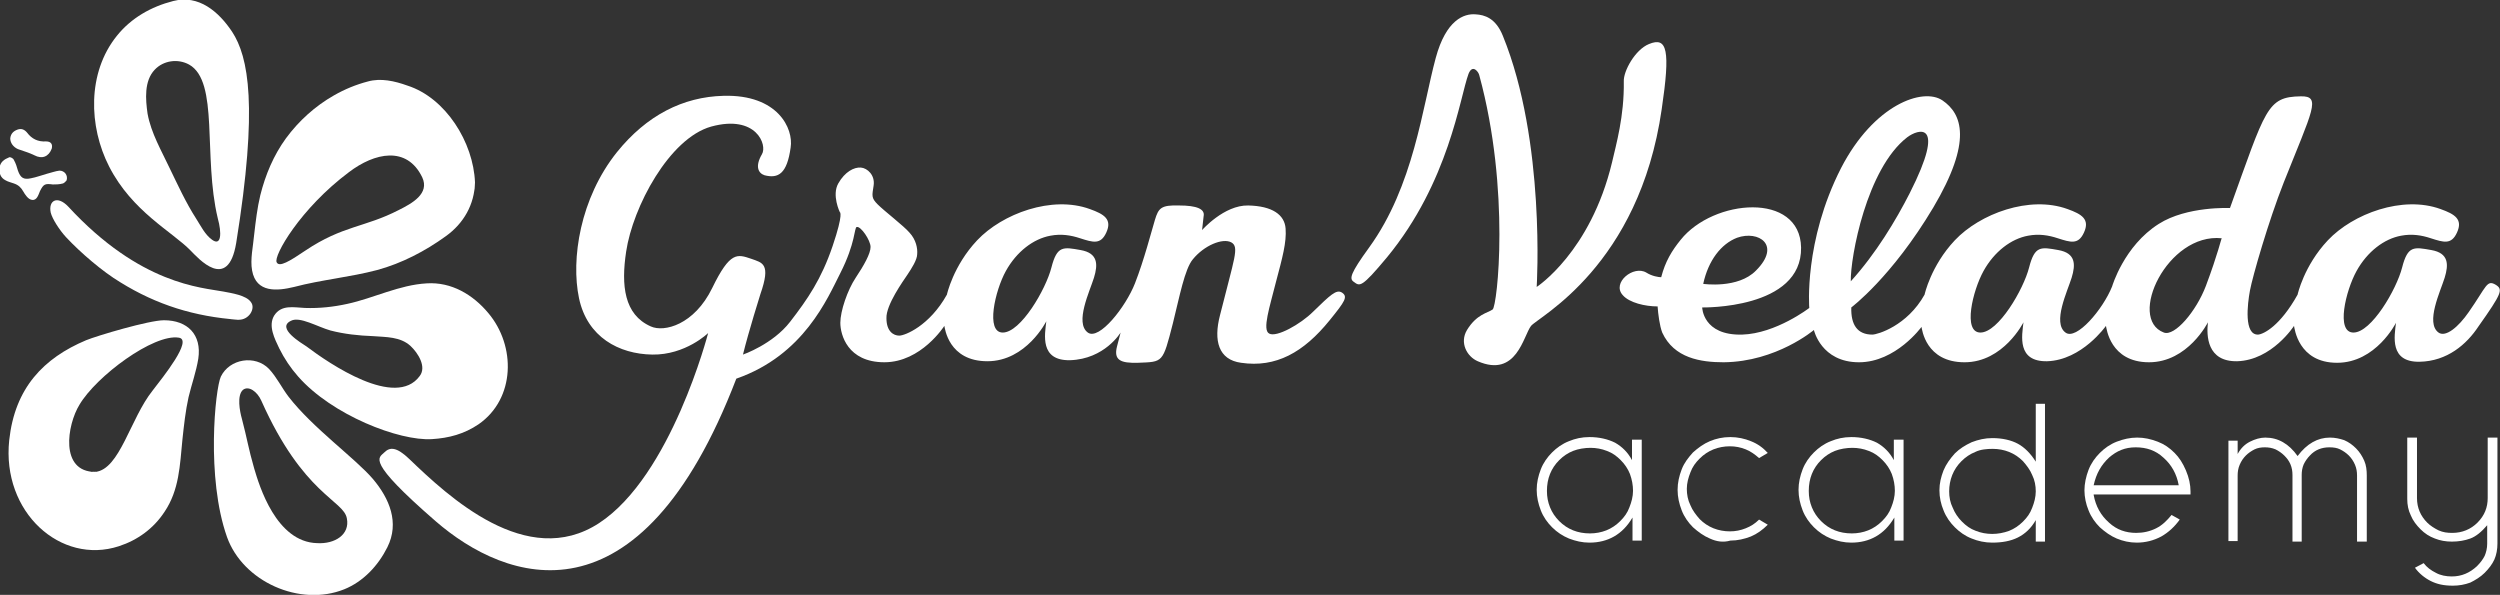 <?xml version="1.0" encoding="utf-8"?>
<!-- Generator: Adobe Illustrator 25.2.1, SVG Export Plug-In . SVG Version: 6.00 Build 0)  -->
<svg version="1.1" id="Capa_1" xmlns="http://www.w3.org/2000/svg" xmlns:xlink="http://www.w3.org/1999/xlink" x="0px" y="0px"
	 width="487.9px" height="116.1px" viewBox="0 0 487.9 116.1" style="enable-background:new 0 0 487.9 116.1;" xml:space="preserve"
	>
<rect x="0" y="0" width="487.9" height="116.1" fill="#333333" stroke="none"/>
<style type="text/css">
	.st0{fill:#FFFFFF;}
</style>
<g>
	<path class="st0" d="M92.7,35.6c-0.1,4.3-2.2,8-5.7,10.5c-4,2.9-8.6,5.3-13.4,6.6c-5.3,1.4-10.9,1.9-16.2,3.3
		c-3.3,0.8-7.4,1.2-8.2-3.2c-0.4-2.2,0.2-4.7,0.4-7c0.3-2.6,0.6-5.2,1.2-7.7c1-4,2.6-7.8,5-11.1c2.5-3.4,5.7-6.3,9.4-8.4
		c2.1-1.2,4.3-2.1,6.6-2.7c2.5-0.7,5.2-0.1,7.7,0.8C87,19.1,92.4,27.8,92.7,35.6C92.5,40.2,92.5,31.7,92.7,35.6z M68.1,33.6
		C58.6,40.7,53.3,50,54,51.2c0.5,1,2.5-0.2,5.6-2.3c7.3-4.9,11.6-4.5,18.2-7.9c2.6-1.3,6.1-3.2,4.6-6.4
		C79.4,28.4,73.1,29.8,68.1,33.6z"/>
	<path class="st0" d="M1.8,85.9c1.1-10.2,6.7-16,15-19.5c2.2-0.9,12.3-3.9,15.2-3.9c4.6,0,7.4,2.8,6.7,7.5c-0.4,2.5-1.3,5-1.9,7.5
		c-0.6,2.7-0.9,5.5-1.2,8.3c-0.5,5-0.6,9.8-3.5,14.1c-2.1,3.2-5.2,5.5-8.9,6.7C11.9,110.3,0.3,100,1.8,85.9z M18.6,92.1
		c4.8-0.5,6.8-10.4,11.2-15.9c2-2.6,7.9-9.9,5.1-10.3C30,65.1,18.8,73.4,15.5,79C13.1,82.9,11.6,92.1,18.6,92.1
		C20,92,15.8,92.1,18.6,92.1z"/>
	<path class="st0" d="M46.1,47.4c-1.6,9.7-7.5,2.9-8.9,1.5c-3.6-3.7-11.4-7.6-15.9-16.4c-4-7.8-4.3-18.3,1.5-25.5
		c2.8-3.5,6.7-5.7,11-6.8c5-1.3,8.9,2.1,11.5,6C48.5,11.1,50.4,20.7,46.1,47.4z M36.9,12.6c-2.2-1.2-5-0.8-6.7,1
		c-2.1,2.2-1.8,5.8-1.4,8.6c0.7,3.8,2.7,7.2,4.3,10.6c1.6,3.3,3.2,6.8,5.2,9.9c0.9,1.4,1.7,3.1,3.1,4.1c1.8,1.3,1.9-1.3,1.1-4.2
		C39.6,30.5,42.8,15.9,36.9,12.6z"/>
	<path class="st0" d="M58.2,73.5c-1.5-1.7-2.7-3.5-3.7-5.5c-0.9-1.9-2.2-4.4-1-6.4c1.4-2.2,3.8-1.6,6-1.5c2.8,0.1,5.6-0.2,8.3-0.8
		c5.1-1.1,10.1-3.7,15.5-4c4.8-0.3,9,2.2,12,5.8c5.4,6.4,5.3,16.7-1.9,21.7c-2.8,1.9-5.8,2.7-9.1,2.9C77.9,86.1,64.8,81,58.2,73.5z
		 M81.9,73.4c1.4-1.8-0.3-4.5-1.8-5.9c-2-1.8-4.7-1.7-7.3-1.9c-2.8-0.1-5.6-0.4-8.3-1.1c-2.5-0.7-6-2.8-7.7-1.9c-3,1.4,2.1,4.4,3,5
		C64.3,71,77.2,79.8,81.9,73.4z"/>
	<path class="st0" d="M43.1,73.5c1.7-3.5,6.7-4.3,9.4-1.5c1.5,1.6,2.5,3.7,3.8,5.4c4.7,6.1,13.1,12.1,16.5,16.1
		c3.2,3.8,5.2,8.5,2.8,13.3c-1.8,3.6-4.7,6.7-8.4,8.2c-8.7,3.5-19.8-1.5-22.9-10.2C40.2,93.2,42,75.9,43.1,73.5z M67.7,101.2
		c-0.6-3.6-8.5-4.6-16.7-23c-0.8-1.8-2.5-3-3.6-2.1c-1.2,1.1-0.6,4.2-0.2,5.6c1,3.8,1.3,5.9,2.4,9.7c1,3.4,4.3,14.4,12.3,14.6
		C65.4,106.2,68.3,104.3,67.7,101.2z"/>
	<path class="st0" d="M46.5,62.4c-8.5-0.6-15.9-2.9-23-7.3c-3.5-2.1-7.8-5.8-10.6-8.8c-1.3-1.4-2.7-3.6-3-4.8
		c-0.5-2.4,1.3-3.4,3.4-1.2c14.1,15.3,26.1,15.8,30.3,16.6c1.5,0.3,4.5,0.7,5.4,2.1C49.9,60.2,48.6,62.5,46.5,62.4
		C42.6,62.2,47.4,62.5,46.5,62.4z"/>
	<path class="st0" d="M13,35.2c-0.1,0.1-0.4,0.5-0.7,0.6c-0.7,0.2-1.4,0.2-2,0.2c-1.5-0.2-1.8-0.1-2.5,1.3C7.5,38,7.2,39.2,6.2,39
		c-0.7-0.1-1.3-1-1.7-1.7c-0.4-0.7-0.9-1.2-1.8-1.5c-0.5-0.2-1.1-0.3-1.6-0.6c-1-0.5-1.3-1.4-1.2-2.5c0.2-1.1,0.9-1.6,1.9-2
		c0.2-0.1,0.8,0.2,0.9,0.5c0.4,0.7,0.6,1.4,0.8,2.1C4,34.7,4.6,35.1,6,34.8c1.1-0.2,2.1-0.6,3.2-0.9c0.8-0.2,1.6-0.5,2.4-0.6
		C12.6,33.3,13.3,34.2,13,35.2z"/>
	<path class="st0" d="M10.1,29c-0.6,1.6-1.9,2.1-3.4,1.3c-1-0.5-2.1-0.8-3.2-1.2C2.6,28.7,2,27.9,2,27c0.1-0.9,0.6-1.4,1.4-1.7
		c0.8-0.3,1.4,0,1.9,0.6c0.9,1.2,2.1,1.8,3.7,1.7C10,27.6,10.3,28.2,10.1,29z"/>
</g>
<g>
	<path class="st0" d="M154.3,28.8c0.6-3.7-2.5-10.4-13.1-10.1c-7.9,0.2-15,3.8-20.8,11c-7.2,9-9,20.9-7.4,28.5s7.8,10.9,14.3,11
		c6.5,0.1,10.9-4.2,10.9-4.2s-7.2,27.9-21.3,37.1s-29.5-5.3-37-12.5c-2.5-2.4-3.8-2.4-4.9-1.3s-3.7,1.5,10,13.4s39.8,21.5,58.7-27.8
		c13.2-4.6,17.8-15.7,20.3-20.6c3-5.9,2.7-8.9,3.2-9c0.8-0.2,2.7,2.6,2.7,3.9s-1.3,3.6-2.9,6s-3,6.5-3,8.8c0,2.3,1.4,7.7,8.6,7.7
		s11.7-7.1,11.7-7.1c0.1,0.4,0.8,6.9,8.4,6.9c7.6,0,11.5-7.8,11.5-7.8c-0.3,2.6-1.3,7.7,4.6,7.6c6.8-0.2,9.9-5.4,9.9-5.4
		s0,0-0.7,2.7s0.7,3.3,4.1,3.2c4.9-0.2,4.8,0.1,6.8-7.7c1.3-5.2,2.3-10.6,3.9-12.5c2.2-2.7,5.8-4.2,7.5-3.3c1.6,0.9,0.6,3-2.2,14.2
		c-1.3,5-0.3,8.7,4.1,9.3c6.8,1,12.2-2,17.3-8.3c3-3.7,3.6-4.6,2.4-5.4c-1.1-0.7-2.3,0.5-5.6,3.7c-2.5,2.5-7.2,5.1-8.6,4.3
		c-1.4-0.7,0.1-5.2,1.3-10c1.3-4.9,2.1-7.8,1.9-10.5s-2.6-4.4-7.3-4.5s-9,4.8-9,4.8l0.3-2.7c0.3-1.4-1.3-2.1-4.8-2.1
		c-3.5-0.1-4,0.5-4.7,2.8s-2.1,7.8-3.9,12.4s-7,11.2-9.2,9.6c-2.6-1.9,0.4-8.1,1.2-10.7s0.8-4.8-2.6-5.4s-4.6-0.9-5.7,3.4
		s-6,12.7-9.5,12.7c-3.4,0-1.5-8.2,0.6-12s5.4-6.3,8.7-6.9c2.1-0.4,4-0.1,5.8,0.5c2.5,0.8,4,1.3,5.1-1.1c1.2-2.6-0.4-3.6-3.2-4.6
		c-7.4-2.7-17.1,0.9-22,6.1c-4.7,5-5.9,10.6-5.9,10.6c-3.4,6.1-8.2,8-9.3,8s-2.5-0.8-2.5-3.4c-0.1-2.6,3.3-7.3,4.1-8.5
		s1.9-2.9,1.9-4c0.1-1.1-0.2-2.8-1.5-4.2c-1.1-1.3-4.9-4.2-6.2-5.5s-1.1-1.7-0.8-3.7s-1.2-3.4-2.5-3.5s-3.1,0.8-4.4,3.1
		c-1.3,2.3,0.3,5.6,0.3,5.6s0.8,0.1-1.4,6.6s-4.9,10.4-8.3,14.8s-9.2,6.4-9.2,6.4c1.1-4.5,3.4-11.8,3.4-11.8c2.1-6,0.4-6.1-1.8-6.9
		c-2.7-0.9-4.1-1.5-7.6,5.7s-9.4,8.7-12,7.5c-5.2-2.3-5.8-8-4.8-14.6c1.3-8.7,8.4-22.1,16.6-24.4c8.8-2.4,11,3.6,9.9,5.4
		c-1.4,2.4-0.7,3.7,0.5,4.1C151.9,34.9,153.6,33.9,154.3,28.8z"/>
	<path class="st0" d="M487.1,55.6c-1.8-1.1-1.8,0.3-5.3,5.3c-2,2.9-4.5,5-5.9,4c-2.6-1.9,0.4-8.1,1.2-10.7s0.8-4.8-2.6-5.4
		s-4.6-0.9-5.7,3.4s-6,12.7-9.5,12.7s-1.5-8.2,0.6-12s5.4-6.3,8.7-6.9c2.1-0.4,4-0.1,5.8,0.5c2.5,0.8,4,1.3,5.1-1.1
		c1.2-2.6-0.4-3.6-3.2-4.6c-7.4-2.7-17.1,0.9-22,6.1c-4.7,5-5.9,10.6-5.9,10.6c-3.4,6.1-6.6,7.7-7.7,7.8c-2.8,0.1-2.1-5.9-1.6-8.6
		c0.5-2.7,3.6-13.5,6.6-21.1c5.6-14.1,7.4-16.9,3.3-16.8c-6.6,0.1-6.8,2.4-13.8,21.8c0,0-8.4-0.4-13.9,3.1
		c-6.8,4.3-9.1,12.2-9.1,12.2c-1.8,4.5-7,10.6-9.1,9c-2.6-1.9,0.4-8.1,1.2-10.7s0.8-4.8-2.6-5.4s-4.6-0.9-5.7,3.4s-6,12.7-9.5,12.7
		s-1.5-8.2,0.6-12s5.4-6.3,8.7-6.9c2.1-0.4,4-0.1,5.8,0.5c2.5,0.8,4,1.3,5.1-1.1c1.2-2.6-0.4-3.6-3.2-4.6c-7.4-2.7-17.1,0.9-22,6.1
		c-4.7,5-5.9,10.6-5.9,10.6c-3.4,6.1-9.2,7.8-10.2,7.8c-2.9,0-4.2-1.9-4.1-5.3c0,0,7.9-5.9,16-19.5c7.7-13,5.6-18.3,1.8-20.9
		c-3.8-2.6-13.4,0.8-19.8,13.2c-7.3,14.3-6.2,27.3-6.2,27.3s-6.5,5-13.1,5.2c-7.7,0.2-7.8-5.3-7.8-5.3s19.5,0.4,19.3-11.7
		c-0.2-10.9-17.1-9.5-23.5-1.5c-1.7,2.1-3,4.2-3.8,7.3c-0.5,0-1.8-0.2-2.9-0.9c-2.5-1.5-6.8,2-4.6,4.4c1.3,1.5,4.4,2.2,6.8,2.2
		c0.1,1.5,0.4,3.8,0.9,5.1c2.3,5,7.5,5.8,12,5.8c10.3-0.1,17.6-6.3,17.6-6.3s1.4,6.3,8.8,6.3c7.2,0,12.2-6.9,12.2-6.9
		c0.1,0.4,0.8,6.9,8.4,6.9s11.5-7.8,11.5-7.8c-0.3,2.6-1.3,7.7,4.6,7.6c6.8-0.2,11.5-6.9,11.5-6.9c0.1,0.4,0.8,7.1,8.4,7.1
		s11.5-7.8,11.5-7.8c-0.3,2.6-0.2,7.7,5.7,7.6c6.8-0.2,11.1-6.9,11.1-6.9c0.1,0.4,0.8,7.2,8.4,7.2s11.5-7.8,11.5-7.8
		c-0.3,2.6-1.3,7.7,4.6,7.6c5.4-0.1,9.2-3.4,11.5-6.9C488.3,57.2,488.5,56.5,487.1,55.6z M339,46.4c4.2-1.5,8.7,1.4,3.7,6.4
		c-3.5,3.6-10.3,2.6-10.3,2.6C333.4,50.8,335.9,47.6,339,46.4z M372.2,26.8c2.1-1.6,7.8-3.5,0.5,10.9c-2.7,5.3-6.6,11.8-11.5,17.2
		C361.1,50.2,364.3,32.9,372.2,26.8z M430.5,55.8c-1.9,5-6.1,9.9-8.2,9.1c-7.2-2.7,0.7-19.5,11.3-18.4
		C433.5,46.5,432.9,49.4,430.5,55.8z"/>
	<path class="st0" d="M288.7,14.7c6.1,22.4,3.5,45.1,2.6,45.7c-1,0.7-3.1,0.9-5,4c-1.5,2.5,0,5.2,2.1,6.1c7.6,3.3,8.9-5,10.4-6.9
		c1.5-1.8,21.1-11.7,25.5-42.3c1.7-11.5,1.1-14.2-2.5-12.7c-2.7,1.1-5,5.3-4.9,7.3c0.1,6.8-1.5,12.3-2.3,15.8
		C310.4,49.2,299.9,56,299.9,56s1.8-28.4-6.6-49c-1.4-3.5-3.6-4.1-5.3-4.2c-2.3-0.2-5.8,1.1-7.8,8.5c-2.6,9.6-4.3,25-13,37
		c-3.7,5.1-3.9,6.1-3,6.7c1.2,0.9,1.5,1.2,6.5-4.8c12.1-14.7,14.2-31.2,15.9-35.8C287.4,12.4,288.6,14.1,288.7,14.7z"/>
</g>
<g>
	<path class="st0" d="M318.6,105.7v-4.7c-1,1.7-2.2,2.9-3.6,3.7c-1.4,0.8-3,1.2-4.8,1.2c-1.4,0-2.7-0.3-4-0.8
		c-1.2-0.5-2.3-1.2-3.3-2.2c-0.9-0.9-1.7-2-2.2-3.3c-0.5-1.3-0.8-2.6-0.8-4s0.3-2.7,0.8-4c0.5-1.3,1.3-2.4,2.2-3.3
		c0.9-0.9,2-1.7,3.3-2.2c1.2-0.5,2.5-0.8,4-0.8c1.9,0,3.6,0.4,5,1.1c1.4,0.8,2.5,1.9,3.3,3.4v-4h1.9v19.7H318.6z M307,88
		c-1,0.4-1.9,1-2.7,1.8c-0.8,0.8-1.4,1.7-1.8,2.7s-0.6,2.1-0.6,3.3s0.2,2.2,0.6,3.2c0.4,1,1,1.9,1.8,2.7c0.8,0.8,1.7,1.4,2.7,1.8
		c1,0.4,2.1,0.6,3.3,0.6c1.1,0,2.2-0.2,3.2-0.6c1-0.4,1.9-1,2.7-1.8c0.8-0.8,1.4-1.6,1.8-2.7c0.4-1,0.7-2.1,0.7-3.2
		s-0.2-2.2-0.6-3.3c-0.4-1-1-1.9-1.8-2.7c-0.8-0.8-1.6-1.4-2.7-1.8c-1-0.4-2.1-0.6-3.2-0.6S308,87.6,307,88z"/>
	<path class="st0" d="M333.7,105.1c-1.2-0.5-2.3-1.3-3.3-2.2c-0.9-0.9-1.7-2-2.2-3.3c-0.5-1.3-0.8-2.6-0.8-4s0.3-2.7,0.8-4
		c0.5-1.3,1.3-2.3,2.2-3.3c1-0.9,2.1-1.7,3.3-2.2c1.2-0.5,2.5-0.8,4-0.8c1.4,0,2.8,0.3,4,0.8c1.3,0.5,2.4,1.3,3.3,2.3l-1.7,1
		c-0.8-0.7-1.6-1.3-2.6-1.7c-1-0.4-2-0.6-3.1-0.6c-1.1,0-2.2,0.2-3.2,0.6c-1,0.4-1.9,1-2.7,1.8c-0.8,0.8-1.4,1.6-1.8,2.7
		c-0.4,1-0.7,2.1-0.7,3.2s0.2,2.2,0.7,3.2c0.4,1,1.1,1.9,1.8,2.7c0.8,0.8,1.7,1.4,2.7,1.8c1,0.4,2.1,0.6,3.2,0.6
		c1.1,0,2.1-0.2,3.1-0.6c1-0.4,1.8-0.9,2.6-1.7l1.7,1c-1,1-2.1,1.8-3.3,2.3c-1.3,0.5-2.6,0.8-4,0.8
		C336.3,105.9,335,105.7,333.7,105.1z"/>
	<path class="st0" d="M369.7,105.7v-4.7c-1,1.7-2.2,2.9-3.6,3.7c-1.4,0.8-3,1.2-4.8,1.2c-1.4,0-2.7-0.3-4-0.8
		c-1.2-0.5-2.3-1.2-3.3-2.2c-0.9-0.9-1.7-2-2.2-3.3c-0.5-1.3-0.8-2.6-0.8-4s0.3-2.7,0.8-4c0.5-1.3,1.3-2.4,2.2-3.3
		c0.9-0.9,2-1.7,3.3-2.2c1.2-0.5,2.5-0.8,4-0.8c1.9,0,3.6,0.4,5,1.1c1.4,0.8,2.5,1.9,3.3,3.4v-4h1.9v19.7H369.7z M358.1,88
		c-1,0.4-1.9,1-2.7,1.8c-0.8,0.8-1.4,1.7-1.8,2.7c-0.4,1-0.6,2.1-0.6,3.3s0.2,2.2,0.6,3.2c0.4,1,1,1.9,1.8,2.7
		c0.8,0.8,1.7,1.4,2.7,1.8c1,0.4,2.1,0.6,3.3,0.6c1.1,0,2.2-0.2,3.2-0.6c1-0.4,1.9-1,2.7-1.8c0.8-0.8,1.4-1.6,1.8-2.7
		c0.4-1,0.7-2.1,0.7-3.2s-0.2-2.2-0.6-3.3c-0.4-1-1-1.9-1.8-2.7c-0.8-0.8-1.6-1.4-2.7-1.8c-1-0.4-2.1-0.6-3.2-0.6
		S359.1,87.6,358.1,88z"/>
	<path class="st0" d="M384.8,105.1c-1.3-0.5-2.4-1.3-3.3-2.2c-0.9-0.9-1.7-2-2.2-3.3c-0.5-1.2-0.8-2.5-0.8-3.9
		c0-1.4,0.3-2.6,0.8-3.9c0.5-1.2,1.3-2.3,2.2-3.3c0.9-0.9,2-1.6,3.3-2.2c1.3-0.5,2.6-0.8,4-0.8c2,0,3.7,0.4,5,1.1s2.5,1.9,3.5,3.5
		V78.8h1.8v26.9h-1.8v-4.2c-0.9,1.6-2.1,2.7-3.5,3.4c-1.4,0.7-3.1,1-5,1C387.4,105.9,386,105.6,384.8,105.1z M385.5,88.2
		c-1,0.4-1.9,1-2.7,1.8c-0.8,0.8-1.4,1.7-1.8,2.7c-0.4,1-0.6,2.1-0.6,3.2c0,1.1,0.2,2.2,0.7,3.2c0.4,1,1,1.9,1.8,2.7
		c0.8,0.8,1.6,1.4,2.7,1.8c1,0.4,2.1,0.6,3.2,0.6s2.2-0.2,3.3-0.6c1-0.4,1.9-1,2.7-1.8c0.8-0.8,1.4-1.6,1.8-2.7
		c0.4-1,0.7-2.1,0.7-3.2c0-1.1-0.2-2.2-0.7-3.2c-0.4-1-1.1-1.9-1.8-2.7c-0.8-0.8-1.7-1.4-2.7-1.8c-1-0.4-2.1-0.6-3.2-0.6
		S386.5,87.7,385.5,88.2z"/>
	<path class="st0" d="M408.6,96.6c0.4,2.2,1.4,4,3,5.4c1.5,1.4,3.3,2,5.3,2c1.4,0,2.7-0.3,3.9-0.9c1.2-0.6,2.1-1.5,3-2.6l1.6,0.9
		c-1,1.4-2.2,2.5-3.6,3.3c-1.5,0.8-3.1,1.2-4.8,1.2c-1.4,0-2.7-0.3-3.9-0.8c-1.2-0.5-2.3-1.3-3.3-2.2c-0.9-0.9-1.7-2-2.2-3.3
		c-0.5-1.2-0.8-2.6-0.8-3.9s0.3-2.7,0.8-4c0.5-1.3,1.3-2.4,2.2-3.3c0.9-0.9,2-1.7,3.3-2.2c1.3-0.5,2.6-0.8,4-0.8s2.7,0.3,4,0.8
		c1.3,0.5,2.3,1.2,3.3,2.2c0.9,0.9,1.6,2,2.2,3.4c0.6,1.4,0.9,2.8,0.9,4.1l0,0.6H408.6z M411.6,89.3c-1.5,1.4-2.5,3.1-3,5.4h16.6
		c-0.4-2.2-1.4-4-3-5.4c-1.5-1.4-3.3-2-5.4-2S413.1,88,411.6,89.3z"/>
	<path class="st0" d="M460,105.7V92.8c0-0.7-0.1-1.4-0.4-2.1c-0.3-0.7-0.7-1.3-1.2-1.8c-0.5-0.5-1.1-0.9-1.7-1.2
		c-0.6-0.3-1.3-0.4-2.1-0.4c-1.5,0-2.8,0.5-3.8,1.6c-0.5,0.5-0.9,1.1-1.2,1.7c-0.3,0.7-0.4,1.4-0.4,2.1v13h-1.8v-13
		c0-0.7-0.1-1.4-0.4-2.1c-0.3-0.7-0.7-1.2-1.2-1.7s-1.1-0.9-1.7-1.2c-0.7-0.3-1.4-0.4-2.1-0.4c-0.7,0-1.4,0.1-2,0.4
		c-0.6,0.3-1.2,0.7-1.7,1.2c-0.5,0.5-0.9,1.1-1.2,1.8c-0.3,0.7-0.4,1.4-0.4,2.1v12.8h-1.8V86h1.8v2.6c0.6-1.1,1.4-1.9,2.4-2.4
		c1-0.5,2-0.8,3-0.8c2.5,0,4.6,1.2,6.3,3.6c1.8-2.4,3.9-3.6,6.3-3.6c1,0,1.9,0.2,2.8,0.5c0.9,0.4,1.6,0.9,2.3,1.6
		c0.7,0.7,1.2,1.5,1.6,2.4c0.4,0.9,0.5,1.9,0.5,2.9v12.9H460z"/>
	<path class="st0" d="M474.4,113.4c-1.2-0.6-2.3-1.5-3.1-2.6l1.7-0.9c0.6,0.8,1.4,1.4,2.4,1.9c0.9,0.5,2,0.7,3.1,0.7
		c1.9,0,3.5-0.7,4.9-2c0.7-0.7,1.2-1.4,1.5-2c0.3-0.7,0.5-1.5,0.5-2.4v-3.6c-1.1,1.3-2.2,2.2-3.3,2.6c-1.1,0.4-2.3,0.6-3.6,0.6
		c-1.2,0-2.3-0.2-3.3-0.6c-1.1-0.4-2-1-2.8-1.8c-0.8-0.8-1.5-1.7-1.9-2.7c-0.5-1-0.7-2.1-0.7-3.2V85.4h1.9v11.8c0,1.9,0.7,3.5,2,4.8
		c0.6,0.6,1.4,1.1,2.2,1.5c0.9,0.4,1.7,0.5,2.7,0.5c1.9,0,3.6-0.7,4.9-2c1.4-1.4,2-3,2-4.8V85.4h1.9v20.7c0,1.1-0.2,2.2-0.6,3.1
		c-0.4,0.9-1.1,1.8-1.9,2.6c-0.8,0.8-1.8,1.4-2.8,1.9c-1.1,0.4-2.2,0.6-3.4,0.6C476.9,114.3,475.6,114,474.4,113.4z"/>
</g>
</svg>
